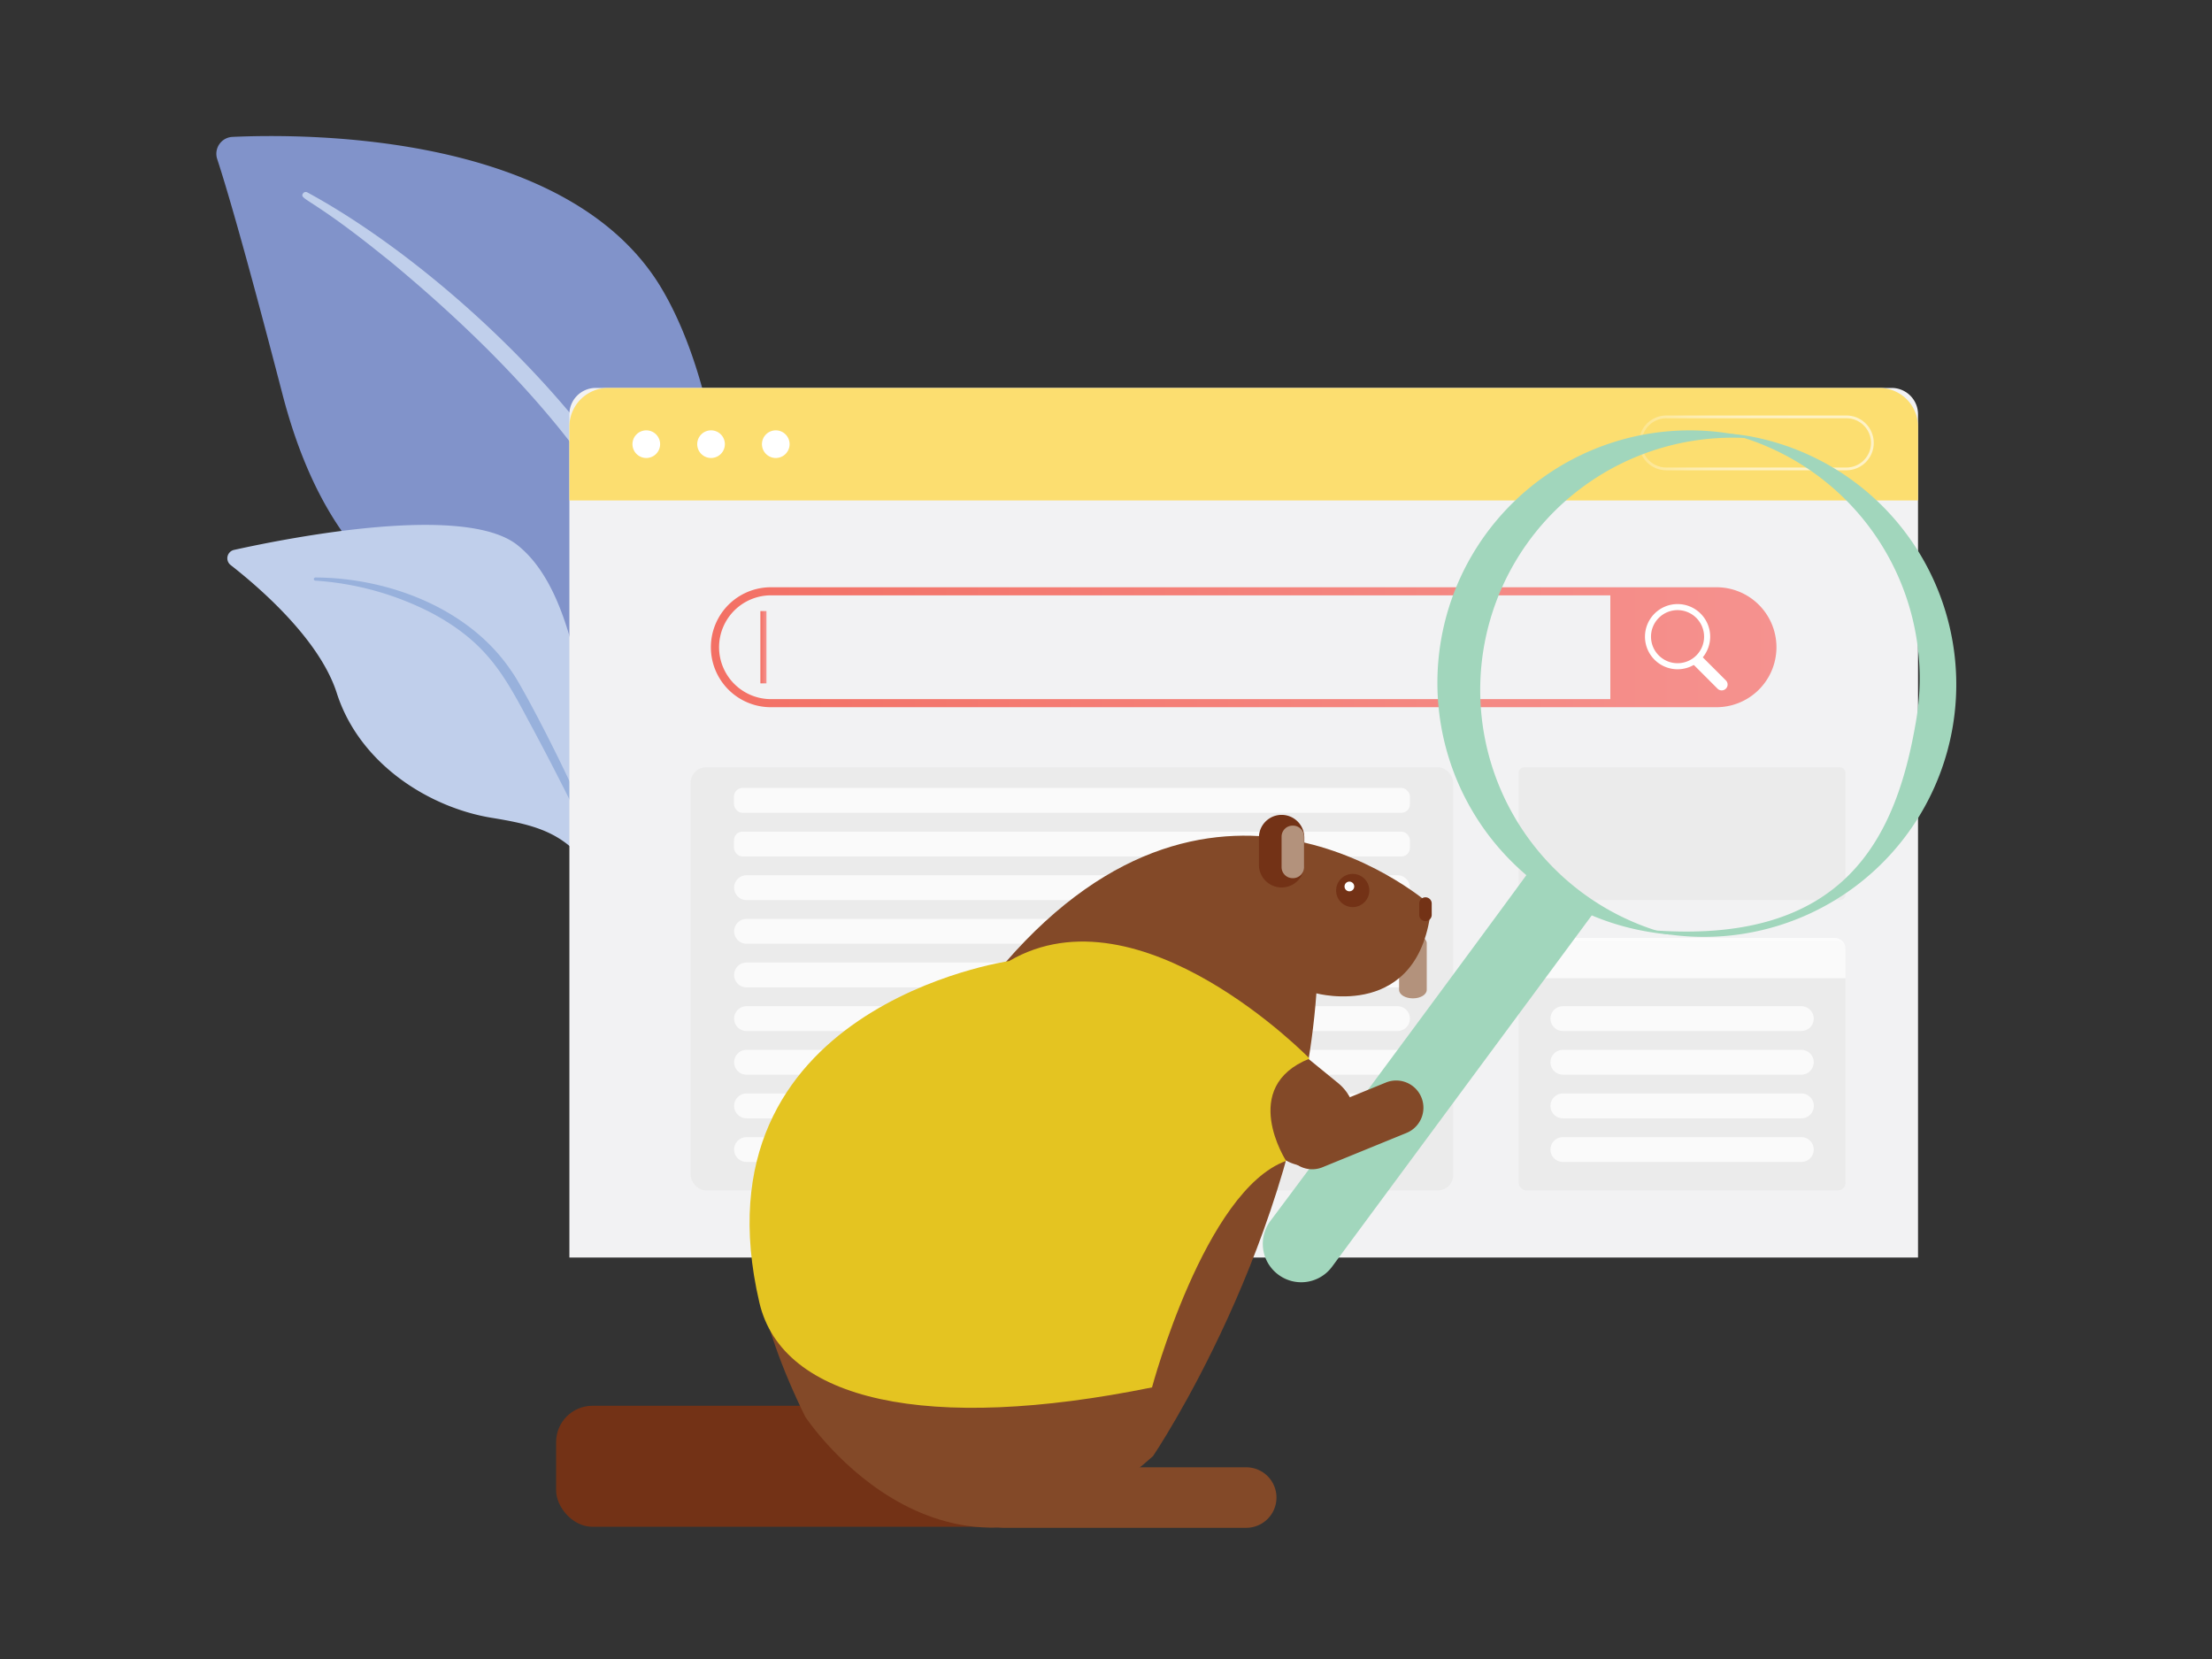 <svg xmlns="http://www.w3.org/2000/svg" xmlns:xlink="http://www.w3.org/1999/xlink" viewBox="0 0 800 600"><rect x="0" y="0" width="800" height="600" fill="#333333" stroke="none"/><defs><style>.cls-1{fill:#8193ca;}.cls-2{fill:#c0cfeb;}.cls-3{fill:#98b1dc;}.cls-4{fill:#f2f2f3;}.cls-5{fill:#fcde70;}.cls-11,.cls-6{fill:#fff;}.cls-7{fill:none;stroke-miterlimit:10;stroke:url(#linear-gradient);}.cls-8{fill:url(#linear-gradient-2);}.cls-9{fill:url(#linear-gradient-3);}.cls-10{fill:#ebebeb;}.cls-11{opacity:0.75;}.cls-12{fill:#a1d6bc;}.cls-13{fill:#b3927c;}.cls-14{fill:#733216;}.cls-15{fill:#834928;}.cls-16{fill:#e4c421;}</style><linearGradient id="linear-gradient" x1="677.67" y1="160.17" x2="592.74" y2="160.17" gradientUnits="userSpaceOnUse"><stop offset="0" stop-color="#fff" stop-opacity="0.6"/><stop offset="0.37" stop-color="#fff" stop-opacity="0.59"/><stop offset="0.54" stop-color="#fff" stop-opacity="0.56"/><stop offset="0.68" stop-color="#fff" stop-opacity="0.51"/><stop offset="0.79" stop-color="#fff" stop-opacity="0.44"/><stop offset="0.89" stop-color="#fff" stop-opacity="0.34"/><stop offset="0.98" stop-color="#fff" stop-opacity="0.23"/><stop offset="1" stop-color="#fff" stop-opacity="0.2"/></linearGradient><linearGradient id="linear-gradient-2" x1="257.14" y1="234.08" x2="642.48" y2="234.08" gradientUnits="userSpaceOnUse"><stop offset="0" stop-color="#f37064"/><stop offset="1" stop-color="#f5928f"/></linearGradient><linearGradient id="linear-gradient-3" x1="275.01" y1="234.08" x2="277.2" y2="234.08" xlink:href="#linear-gradient-2"/></defs><g id="sviluppo_web" data-name="sviluppo web"><path class="cls-1" d="M261.94,312.92s-13.29-63.13-46.16-73.12-90.32-7.54-113.61-97.19C88.53,90.13,81.79,67.36,78.55,57.51a6.11,6.11,0,0,1,5.51-8c28.6-1.29,122.56-1,155.51,55.31C278.63,171.57,261.94,312.92,261.94,312.92Z"/><path class="cls-2" d="M111.15,69.58c36.37,19.73,82.3,59,112,102.06,4.22,7.26,15.09,22.25,25.07,51.08,8.51,24,13.3,50.36,14.09,68.37a2.07,2.07,0,0,1-2,2.15,2.11,2.11,0,0,1-2.16-1.93,283,283,0,0,0-29.73-97.67c-20.5-38-54.17-71.65-87.27-99.09l-3.37-2.68c-25.46-20.5-29.62-19.71-28.2-21.89A1.18,1.18,0,0,1,111.15,69.58Z"/><path class="cls-2" d="M275.84,435.06c4.09,1.82-39.93-49.46-56.21-132-7.68-38.89-9.6-87.9-32.59-106-19.14-15-81.88-2.72-102.39,1.82a3.1,3.1,0,0,0-1.24,5.47c10.22,8,32.14,26.77,38.4,46.33,8.26,25.79,33.65,41.44,56,45.09s34.85,7.54,47,42.61S264.22,429.89,275.84,435.06Z"/><path class="cls-3" d="M114.11,208.86c26.39.12,55.12,11.07,70.32,33.08l1.43,2.1c3.32,4.93,22.4,40.12,33.36,69.47a.7.7,0,0,1-1.31.52c-7.5-16.53-18.15-37.45-26.6-53.08-9.06-17-15.4-28.6-35-39.15A106.94,106.94,0,0,0,114.07,210a.57.57,0,0,1,0-1.14Z"/></g><g id="seo"><path class="cls-4" d="M215.48,140.3H684.14a9.54,9.54,0,0,1,9.54,9.54V454.8a0,0,0,0,1,0,0H205.93a0,0,0,0,1,0,0V149.85A9.54,9.54,0,0,1,215.48,140.3Z"/><path class="cls-5" d="M679.73,140.3H219.88a14,14,0,0,0-13.95,13.95V181H693.68V154.25A14,14,0,0,0,679.73,140.3Z"/><path class="cls-6" d="M238.74,160.64a5,5,0,1,1-5-5A5,5,0,0,1,238.74,160.64Z"/><path class="cls-6" d="M262.16,160.64a5,5,0,1,1-5-5A5,5,0,0,1,262.16,160.64Z"/><path class="cls-6" d="M285.57,160.64a5,5,0,1,1-5-5A5,5,0,0,1,285.57,160.64Z"/><path class="cls-7" d="M667.77,169.58H602.64a9.4,9.4,0,0,1-9.4-9.41h0a9.4,9.4,0,0,1,9.4-9.4h65.13a9.4,9.4,0,0,1,9.4,9.4h0A9.4,9.4,0,0,1,667.77,169.58Z"/><path class="cls-8" d="M637.52,220.28a21.68,21.68,0,0,0-16.73-7.89h-342a21.69,21.69,0,1,0,0,43.38h342a21.69,21.69,0,0,0,16.73-35.49Zm-377.46,13.8a18.79,18.79,0,0,1,18.77-18.77H582.4v37.54H278.83A18.79,18.79,0,0,1,260.06,234.08Z"/><path class="cls-6" d="M606.72,242.05a11.79,11.79,0,1,1,11.79-11.79A11.8,11.8,0,0,1,606.72,242.05Zm0-21.39a9.6,9.6,0,1,0,9.59,9.6A9.62,9.62,0,0,0,606.72,220.66Z"/><path class="cls-6" d="M622.66,249.69a2.11,2.11,0,0,1-1.49-.62l-9.23-9.23,3-3,9.24,9.23a2.1,2.1,0,0,1,0,3A2.12,2.12,0,0,1,622.66,249.69Z"/><rect class="cls-9" x="275.01" y="221" width="2.19" height="26.15"/><rect class="cls-10" x="549.25" y="277.5" width="118.21" height="48.03" rx="2.03"/><rect class="cls-10" x="249.8" y="277.5" width="275.77" height="153.03" rx="5.54"/><rect class="cls-11" x="265.46" y="284.98" width="244.45" height="8.98" rx="3.07"/><rect class="cls-11" x="265.46" y="300.77" width="244.45" height="8.98" rx="3.07"/><path class="cls-11" d="M505.43,325.53H270a4.49,4.49,0,0,1-4.49-4.49h0a4.49,4.49,0,0,1,4.49-4.49H505.43a4.49,4.49,0,0,1,4.48,4.49h0A4.49,4.49,0,0,1,505.43,325.53Z"/><path class="cls-11" d="M505.43,341.31H270a4.49,4.49,0,0,1-4.49-4.48h0a4.49,4.49,0,0,1,4.49-4.49H505.43a4.49,4.49,0,0,1,4.48,4.49h0A4.49,4.49,0,0,1,505.43,341.31Z"/><path class="cls-11" d="M505.43,357.1H270a4.49,4.49,0,0,1-4.49-4.49h0a4.49,4.49,0,0,1,4.49-4.49H505.43a4.49,4.49,0,0,1,4.48,4.49h0A4.49,4.49,0,0,1,505.43,357.1Z"/><path class="cls-11" d="M505.43,372.88H270a4.49,4.49,0,0,1-4.49-4.49h0a4.49,4.49,0,0,1,4.49-4.48H505.43a4.49,4.49,0,0,1,4.48,4.48h0A4.49,4.49,0,0,1,505.43,372.88Z"/><path class="cls-11" d="M505.43,388.67H270a4.49,4.49,0,0,1-4.49-4.49h0a4.49,4.49,0,0,1,4.49-4.49H505.43a4.49,4.49,0,0,1,4.48,4.49h0A4.49,4.49,0,0,1,505.43,388.67Z"/><path class="cls-11" d="M505.43,404.45H270a4.49,4.49,0,0,1-4.49-4.49h0a4.49,4.49,0,0,1,4.49-4.49H505.43a4.49,4.49,0,0,1,4.48,4.49h0A4.49,4.49,0,0,1,505.43,404.45Z"/><path class="cls-11" d="M505.43,420.23H270a4.48,4.48,0,0,1-4.49-4.48h0a4.49,4.49,0,0,1,4.49-4.49H505.43a4.49,4.49,0,0,1,4.48,4.49h0A4.48,4.48,0,0,1,505.43,420.23Z"/><rect class="cls-10" x="549.25" y="340.34" width="118.21" height="90.19" rx="2.78"/><path class="cls-11" d="M663.43,339.19H553.28a4,4,0,0,0-4,4v10.61H667.46V343.21A4,4,0,0,0,663.43,339.19Z"/><path class="cls-11" d="M651.47,372.88H565.24a4.49,4.49,0,0,1-4.49-4.49h0a4.49,4.49,0,0,1,4.49-4.48h86.23a4.49,4.49,0,0,1,4.49,4.48h0A4.49,4.49,0,0,1,651.47,372.88Z"/><path class="cls-11" d="M651.47,388.67H565.24a4.49,4.49,0,0,1-4.49-4.49h0a4.49,4.49,0,0,1,4.49-4.49h86.23a4.49,4.49,0,0,1,4.49,4.49h0A4.49,4.49,0,0,1,651.47,388.67Z"/><path class="cls-11" d="M651.47,404.45H565.24a4.49,4.49,0,0,1-4.49-4.49h0a4.49,4.49,0,0,1,4.49-4.49h86.23A4.49,4.49,0,0,1,656,400h0A4.49,4.49,0,0,1,651.47,404.45Z"/><path class="cls-11" d="M651.47,420.23H565.24a4.48,4.48,0,0,1-4.49-4.48h0a4.49,4.49,0,0,1,4.49-4.49h86.23a4.49,4.49,0,0,1,4.49,4.49h0A4.48,4.48,0,0,1,651.47,420.23Z"/><path class="cls-12" d="M536.62,234.31a91.27,91.27,0,0,1,98-75.66c-2.33-.59-4.69-1.11-7.1-1.52a91.29,91.29,0,1,0-30.5,180c2.41.4,4.81.68,7.2.9A91.28,91.28,0,0,1,536.62,234.31Z"/><path class="cls-12" d="M693,260.56c-7.13,42.1-25.44,82.16-98,75.66,2.33.58,4.69,1.11,7.1,1.52a91.29,91.29,0,0,0,30.5-180c-2.41-.41-4.81-.69-7.2-.9A91.27,91.27,0,0,1,693,260.56Z"/><path class="cls-12" d="M556.16,310.8c-.66,1.23-70.5,95.86-96.68,130.73a13.87,13.87,0,0,0,2.25,19h0a13.86,13.86,0,0,0,20-2.37l96-129.88Z"/><path class="cls-13" d="M516,358c0,1.7-2.23,3.07-5,3.07h0c-2.77,0-5-1.37-5-3.07V341.13c0-1.7,2.23-3.08,5-3.08h0c2.76,0,5,1.38,5,3.08Z"/><rect class="cls-14" x="201.13" y="508.42" width="173.92" height="43.76" rx="13.13"/><path class="cls-15" d="M517.66,327.52s-76.57-68.91-154.23,20.79c0,0-142.2,21.87-72.2,164.08,0,0,52.51,79.85,125.79,14.22,0,0,52.51-77.67,59.07-167.36C476.09,359.25,513.83,369.53,517.66,327.52Z"/><path class="cls-14" d="M495.23,322.06a6,6,0,1,1-6-6A6,6,0,0,1,495.23,322.06Z"/><path class="cls-14" d="M471.72,312.76a8.21,8.21,0,0,1-8.21,8.2h0a8.2,8.2,0,0,1-8.2-8.2v-9.85a8.2,8.2,0,0,1,8.2-8.2h0a8.21,8.21,0,0,1,8.21,8.2Z"/><path class="cls-15" d="M514.07,396.9a9.85,9.85,0,0,0-12.84-5.39l-30.38,12.41a9.86,9.86,0,0,0-5.39,12.84h0a9.85,9.85,0,0,0,12.84,5.39l30.38-12.41a9.85,9.85,0,0,0,5.39-12.84Z"/><path class="cls-15" d="M486.41,415.62A17,17,0,0,1,462.56,418L424.43,386.9A17,17,0,0,1,422,363h0a17,17,0,0,1,23.85-2.41L484,391.76a17,17,0,0,1,2.41,23.86Z"/><path class="cls-15" d="M352.27,541.61a10.94,10.94,0,0,1,10.94-10.94h87.51a10.93,10.93,0,0,1,10.93,10.94h0a10.93,10.93,0,0,1-10.93,10.94H363.21a10.94,10.94,0,0,1-10.94-10.94Z"/><path class="cls-14" d="M517.8,330.87a2.26,2.26,0,0,1-2.26,2.26h0a2.26,2.26,0,0,1-2.26-2.26v-4.1a2.26,2.26,0,0,1,2.26-2.25h0a2.26,2.26,0,0,1,2.26,2.25Z"/><path class="cls-13" d="M471.63,313.7a4,4,0,0,1-4.07,3.9h0a4,4,0,0,1-4.06-3.9V302.51a4,4,0,0,1,4.06-3.91h0a4,4,0,0,1,4.07,3.91Z"/><path class="cls-6" d="M489.77,320.6a1.75,1.75,0,0,1-1.75,1.75h0a1.75,1.75,0,0,1-1.75-1.75h0a1.75,1.75,0,0,1,1.75-1.75h0a1.75,1.75,0,0,1,1.75,1.75Z"/><path class="cls-16" d="M465.14,419.85s-17.25-26.75,8.5-37c0,0-61.25-63-108.67-35.28,0,0-115.33,16.53-90.33,123.53,8.33,35.65,61,47.16,142,30.67C416.64,501.77,435.73,430.44,465.14,419.85Z"/></g></svg>